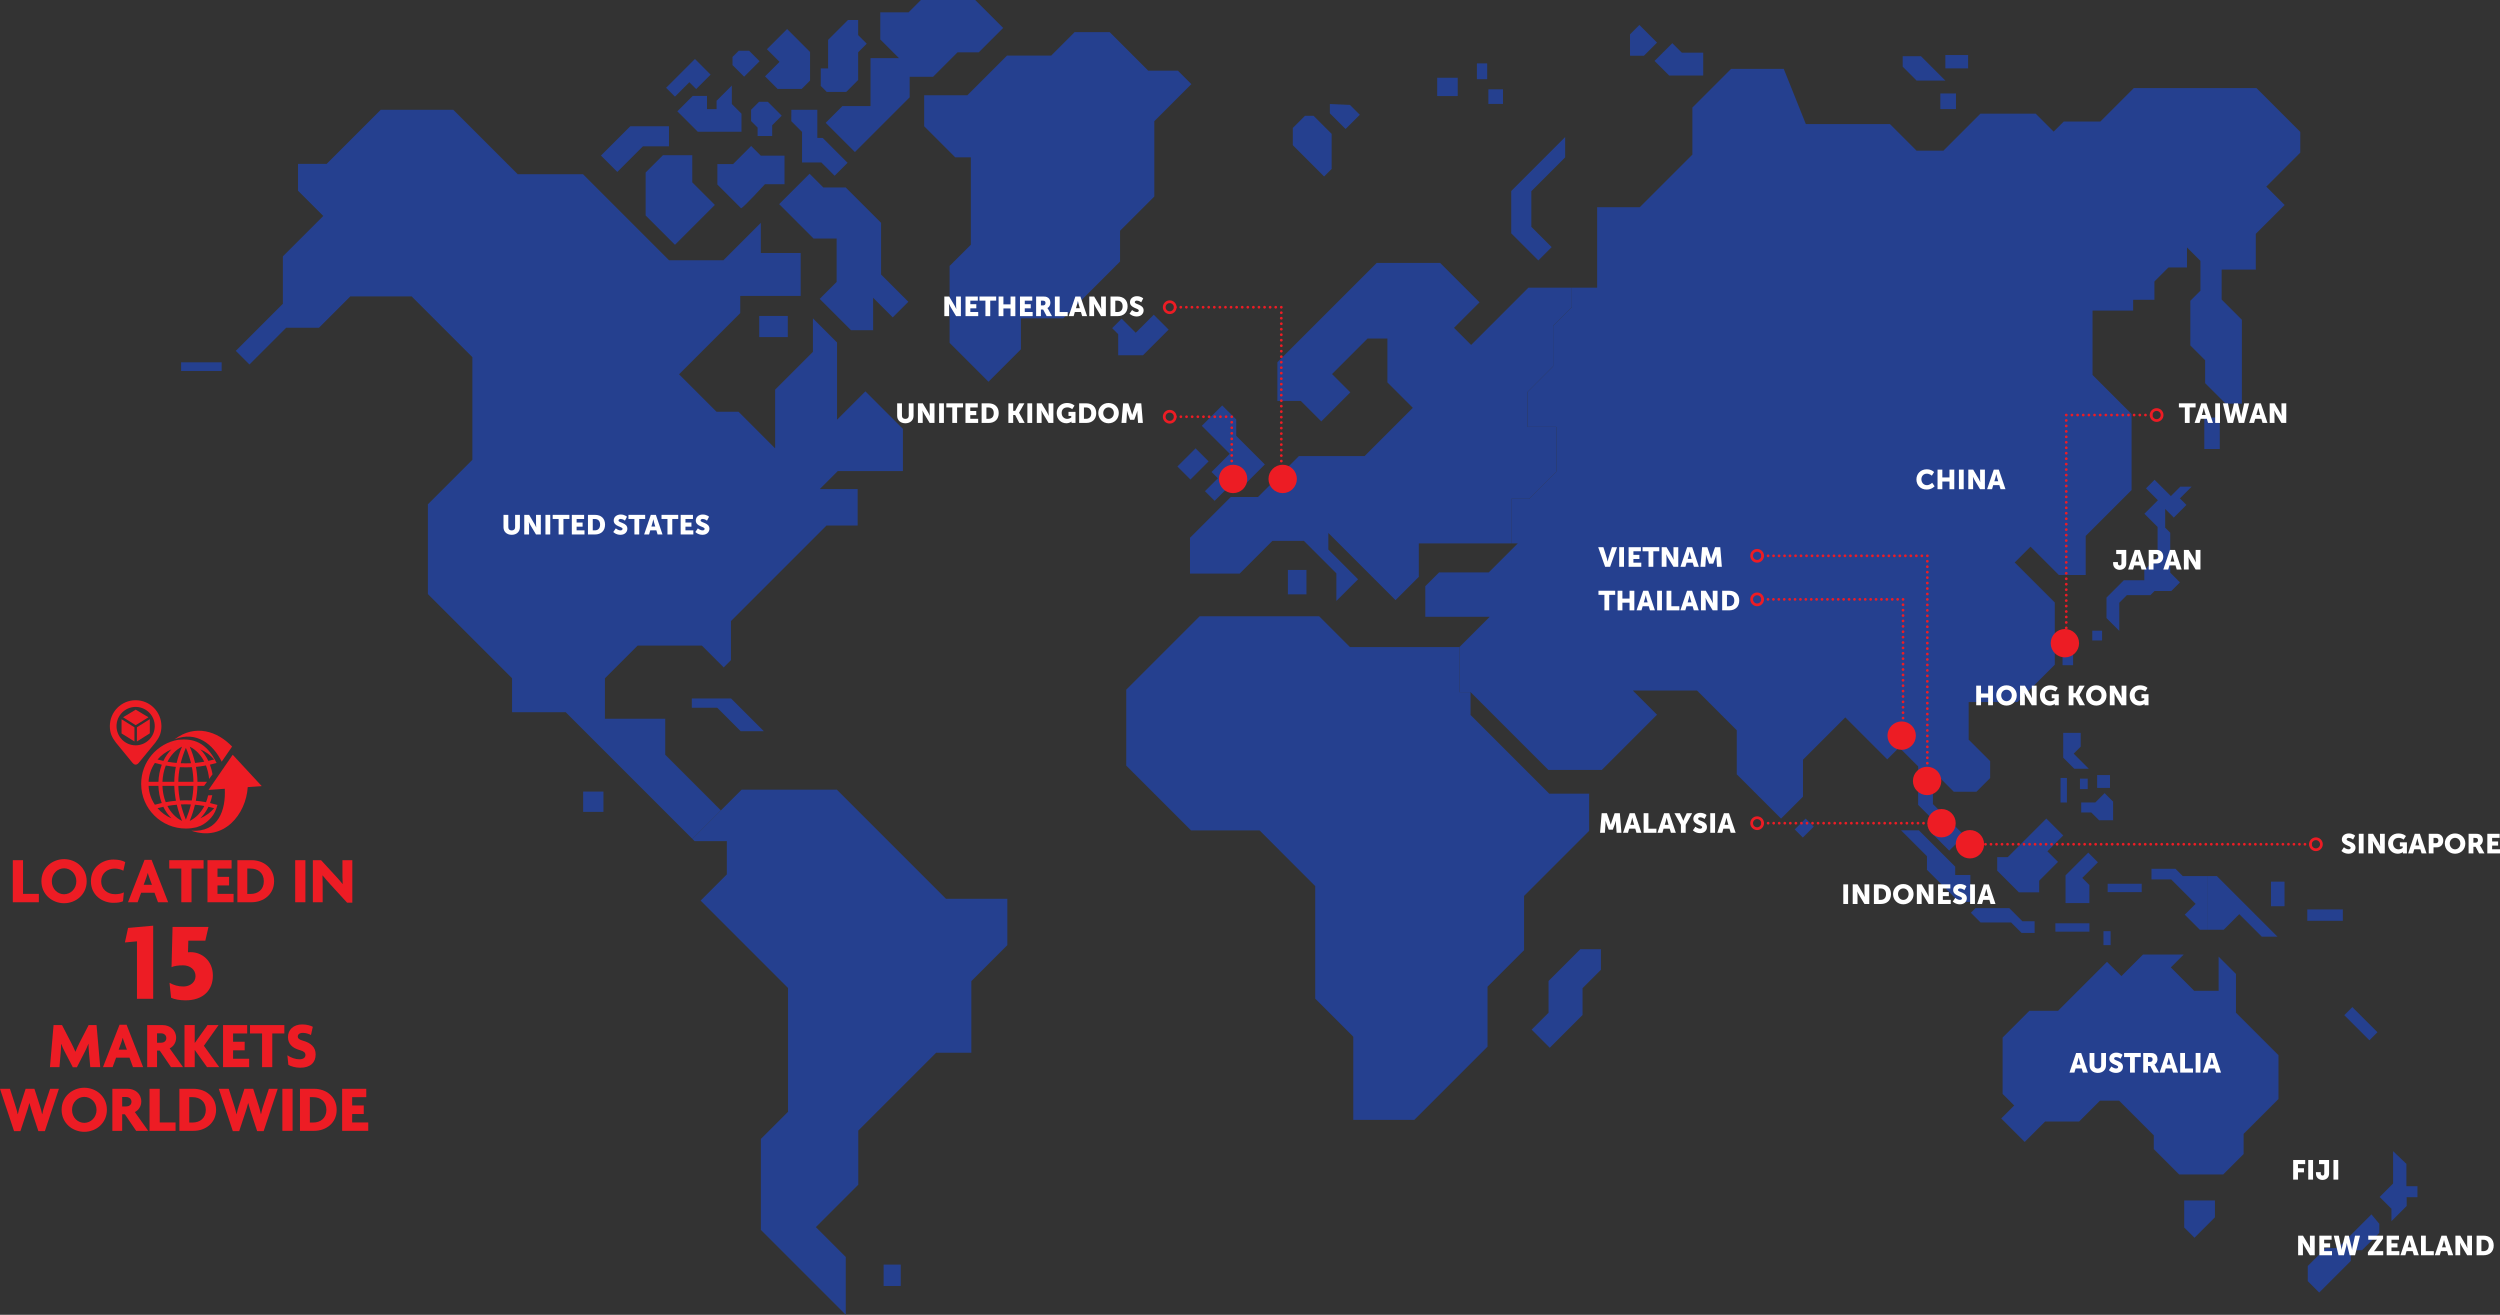 <?xml version="1.0" encoding="UTF-8"?>
<svg id="Layer_2" xmlns="http://www.w3.org/2000/svg" viewBox="0 0 910.485 478.837">
    <rect x="0" y="0" width="910.485" height="478.837" fill="#333333" stroke="none"/>
    <defs>
        <style>
            .cls-1,.cls-2,.cls-3,.cls-4,.cls-5,.cls-6,.cls-7,.cls-8,.cls-9,.cls-10,.cls-11,.cls-12{stroke-linecap:round;stroke-linejoin:round;}.cls-1,.cls-2,.cls-3,.cls-4,.cls-5,.cls-6,.cls-7,.cls-8,.cls-9,.cls-10,.cls-11,.cls-12,.cls-13{fill:none;stroke:#ed1c24;}.cls-2{stroke-dasharray:0
            0 0 1.967;}.cls-3{stroke-dasharray:0 0 0
            1.965;}.cls-14{fill:#fff;}.cls-15{fill:#ed1c24;}.cls-16{fill:#25408f;}.cls-4{stroke-dasharray:0 0 0
            2.014;}.cls-5{stroke-dasharray:0 0 0 1.988;}.cls-6{stroke-dasharray:0 0 0 2.034;}.cls-7{stroke-dasharray:0 0
            0 2.058;}.cls-8{stroke-dasharray:0 0 0 2.06;}.cls-9{stroke-dasharray:0 0 0 2.006;}.cls-10{stroke-dasharray:0
            0 0 2.001;}.cls-11{stroke-dasharray:0 0 0 2.021;}.cls-12{stroke-dasharray:0 0 0 2;}
        </style>
    </defs>
    <g id="Layer_1-2">
        <polygon class="cls-16"
                 points="262.544 295.151 242.278 274.885 242.278 261.767 229.689 261.767 220.313 261.767 220.313 247.033 232.23 235.116 255.614 235.116 263.566 243.068 266.21 240.424 266.21 226.183 287.771 204.622 300.986 191.407 312.352 191.407 312.352 178.106 298.561 178.106 305.112 171.556 328.835 171.556 328.835 156.198 315.168 142.53 304.841 152.857 304.841 124.721 296.056 115.936 296.056 128.149 282.296 141.909 282.296 163.285 268.974 149.963 260.961 149.963 247.309 136.311 269.596 114.024 269.596 107.774 291.606 107.774 291.606 92.136 277.088 92.136 277.088 81.154 263.455 94.786 243.666 94.786 227.739 78.859 212.323 63.443 188.534 63.443 165.075 39.984 138.661 39.984 118.955 59.69 108.535 59.69 108.535 69.453 117.732 78.649 103.022 93.358 103.022 110.631 85.874 127.779 90.843 132.75 104.228 119.363 116.173 119.363 127.588 107.948 149.914 107.948 172.034 130.068 172.034 167.463 155.834 183.662 155.834 216.363 179.125 239.654 186.483 247.012 186.483 259.38 206.022 259.38 252.169 305.527 264.66 293.035 262.544 295.151"/>
        <polygon class="cls-16"
                 points="344.512 327.326 327.586 310.401 304.775 287.589 270.107 287.589 264.66 293.036 252.169 305.528 252.987 306.347 264.711 306.347 264.711 318.452 255.162 328.001 286.998 359.836 286.998 404.902 277.104 414.796 277.104 447.92 308.022 478.837 308.022 457.796 297.13 446.905 312.583 431.452 312.583 411.739 340.922 383.401 353.759 383.401 353.759 357.312 366.868 344.203 366.868 327.326 344.512 327.326"/>
        <polygon class="cls-16"
                 points="531.509 235.658 531.507 235.66 514.174 235.66 491.647 235.66 480.425 224.437 461.461 224.437 436.908 224.437 410.174 251.171 410.174 278.839 433.759 302.424 458.712 302.424 478.995 322.708 478.995 363.709 492.854 377.568 492.854 392.442 492.854 407.838 515.102 407.838 541.754 381.185 541.754 359.351 555.055 346.05 555.055 326.294 578.756 302.593 578.756 289.047 564.226 289.047 556.686 281.507 535.561 260.382 535.561 252.06 531.509 252.06 531.509 235.658"/>
        <polygon class="cls-16"
                 points="550.379 181.661 556.865 181.661 566.822 171.705 566.822 155.464 556.29 155.464 556.29 142.758 565.648 133.4 565.648 118.642 572.443 111.847 572.443 104.767 556.638 104.767 535.773 125.63 529.543 119.401 538.843 110.102 524.49 95.75 501.397 95.75 465.216 131.931 465.216 146.024 473.751 146.024 481.201 153.474 491.782 142.895 485.118 136.23 498.064 123.284 505.281 123.284 505.281 139.269 514.54 148.53 496.981 166.089 473.067 166.089 458.154 181.002 448.248 181.002 433.39 195.861 433.39 208.906 451.474 208.906 463.4 196.979 474.86 196.979 486.699 208.818 486.699 218.866 494.6 210.966 483.776 200.142 483.776 194.112 508.234 218.569 516.726 210.077 516.726 197.895 528.562 197.895 550.379 197.895 550.379 187.088 550.379 181.661"/>
        <polygon class="cls-16"
                 points="837.75 48.042 821.778 32.07 777.121 32.07 764.942 44.25 751.615 44.25 747.925 47.939 741.395 41.408 721.244 41.408 707.788 54.864 697.986 54.864 688.309 45.186 657.677 45.186 649.637 25.09 630.447 25.09 616.357 39.18 616.357 56.3 597.203 75.453 581.669 75.453 581.669 104.767 572.444 104.767 572.444 111.847 565.648 118.642 565.648 133.4 556.291 142.758 556.291 155.464 566.822 155.464 566.822 171.705 556.866 181.661 550.379 181.661 550.379 187.088 550.379 197.896 552.779 197.896 542.218 208.457 531.509 208.457 524.122 208.457 519.089 213.49 519.089 224.637 531.509 224.637 542.531 224.637 531.509 235.658 531.509 252.06 535.561 252.06 535.561 252.056 563.91 280.403 583.363 280.403 603.474 260.293 594.663 251.483 618.035 251.483 632.515 265.962 632.515 282 640.279 289.764 648.646 298.131 656.631 290.146 656.631 276.675 672.036 261.269 687.312 276.546 691.656 272.201 698.57 279.115 698.57 293.113 704.044 298.586 704.044 303.957 709.895 309.807 715.412 304.291 703.963 292.842 703.963 290.165 703.963 280.746 711.557 288.34 717.236 288.34 719.809 288.34 724.802 283.348 724.802 277.192 716.977 269.367 716.977 265.063 716.977 255.694 734.729 255.694 748.346 242.078 748.346 219.437 733.75 204.842 739.504 199.09 749.823 209.409 759.598 209.409 759.598 195.187 776.311 178.475 776.311 150.795 762.087 136.571 762.087 113.126 776.88 113.126 776.88 109.182 784.448 109.182 784.635 109.18 784.635 102.499 789.737 97.397 796.485 97.397 796.485 90.106 801.387 95.007 801.387 105.867 797.706 109.548 797.706 125.801 803.093 131.188 803.093 139.54 810.57 147.016 816.484 147.016 816.484 128.625 816.484 116.468 809.116 109.099 809.116 98.185 821.547 98.185 821.547 85.159 832.05 74.656 825.364 67.969 837.75 55.584 837.75 48.042"/>
        <polygon class="cls-16"
                 points="266.257 254.376 251.956 254.376 251.956 257.745 261.197 257.745 269.753 266.3 278.182 266.3 266.257 254.376"/>
        <polygon class="cls-16"
                 points="428.999 25.748 418.182 25.748 404.126 11.692 391.384 11.692 382.837 20.239 366.755 20.239 352.29 34.704 336.574 34.704 336.574 45.989 340.908 50.324 347.895 57.311 353.571 57.311 353.571 89.123 345.842 96.852 345.842 124.879 359.997 139.034 371.808 127.222 371.808 115.925 387.227 115.925 407.917 95.236 407.917 84.041 420.393 71.565 420.393 44.129 433.887 30.636 428.999 25.748"/>
        <path class="cls-16"
              d="M277.088,56.692l-3.521-3.521-1.133,1.134-5.447,5.447h-5.72v7.466l8.592,8.592c.401,.401,8.726-8.725,8.726-8.725h7.133v-10.393h-8.63Z"/>
        <polygon class="cls-16"
                 points="253.091 21.479 242.589 31.981 245.802 35.194 251.051 29.946 253.546 32.44 258.799 27.187 253.091 21.479"/>
        <polygon class="cls-16"
                 points="272.811 18.478 269.042 18.478 266.78 20.74 266.78 23.712 271.002 27.934 276.634 22.302 272.811 18.478"/>
        <rect class="cls-16" x="65.958" y="131.953" width="14.764" height="3.153"/>
        <rect class="cls-16" x="212.382" y="288.29" width="7.387" height="7.388"/>
        <polygon class="cls-16"
                 points="229.535 45.989 225.031 50.493 218.864 56.66 224.824 62.62 230.145 57.298 234.143 53.3 243.639 53.3 243.639 45.989 229.535 45.989"/>
        <rect class="cls-16" x="276.505" y="115.076" width="10.402" height="7.688"/>
        <polygon class="cls-16"
                 points="252.121 66.409 252.121 56.524 241.443 56.524 235.14 62.827 235.14 72.025 235.14 78.475 245.817 89.152 260.34 74.629 252.121 66.409"/>
        <polygon class="cls-16"
                 points="266.528 37.884 266.528 31.151 260.972 36.707 260.972 39.743 257.479 39.743 257.479 34.938 252.283 34.938 246.682 40.539 254.124 47.981 270.046 47.981 270.046 41.402 266.528 37.884"/>
        <polygon class="cls-16"
                 points="279.638 37.071 276.437 37.071 273.538 39.969 273.538 44.09 275.917 46.469 275.917 49.535 281.227 49.535 281.227 45.61 284.702 42.135 279.638 37.071"/>
        <path class="cls-16"
              d="M302.97,53.577l-3.339-3.339h-1.969v-10.253h-9.456c.005,1.697-.021,4.145-.021,4.145l3.909,3.908v11.14h7.04l4.827,4.828,4.719-4.719-5.71-5.71Z"/>
        <polygon class="cls-16"
                 points="320.888 99.977 320.888 81.154 307.996 68.263 299.836 68.263 294.842 63.269 294.371 63.74 283.762 74.349 290.722 81.309 296.295 86.883 304.699 86.883 304.699 102.68 298.526 108.852 309.92 120.246 317.984 120.246 317.984 108.445 325.126 115.587 330.812 109.901 320.888 99.977"/>
        <polygon class="cls-16"
                 points="286.661 10.576 279.306 17.931 283.897 22.522 278.617 27.803 283.195 32.382 291.975 32.382 295.018 29.339 295.018 18.933 286.661 10.576"/>
        <polygon class="cls-16"
                 points="312.54 12.79 312.54 7.279 308.833 7.279 301.594 14.518 301.594 20.675 301.594 24.907 298.914 24.907 298.914 31.298 301.101 33.485 308.181 33.485 312.532 29.135 312.532 19.036 315.659 15.909 312.54 12.79"/>
        <polygon class="cls-16"
                 points="355.176 0 335.386 0 330.89 4.496 320.594 4.496 320.594 14.375 327.381 21.162 317.04 21.162 317.04 38.617 306.819 38.617 300.708 44.729 311.355 55.376 322.326 44.406 331.295 35.436 331.295 27.976 339.811 27.976 348.738 19.048 356.473 19.048 365.349 10.173 355.176 0"/>
        <polygon class="cls-16"
                 points="767.354 350.302 756.727 360.929 749.527 368.129 739.084 368.129 729.339 377.874 729.339 398.387 733.563 402.611 728.839 407.337 737.391 415.891 744.817 408.465 757.191 408.465 764.801 400.854 771.769 400.854 784.391 413.476 784.391 418.492 793.636 427.738 800.959 427.738 809.667 427.738 817.111 420.295 817.111 412.944 829.811 400.245 829.811 384.302 814.324 368.816 814.324 354.716 808.01 348.402 808.01 360.85 799.12 360.85 790.596 352.325 795.287 347.634 780.467 347.634 772.609 355.491 767.354 350.302"/>
        <polygon class="cls-16"
                 points="798.321 437.196 806.672 437.196 806.672 443.319 799.209 450.78 795.472 447.042 795.472 437.196 798.321 437.196"/>
        <polygon class="cls-16"
                 points="863.662 442.27 854.442 451.49 851.365 454.566 846.98 454.566 840.476 461.07 840.476 466.579 844.636 470.739 856.178 459.197 856.178 455.308 860.246 455.308 866.528 449.026 866.528 445.714 863.662 442.27"/>
        <polygon class="cls-16"
                 points="871.547 419.239 871.547 431.041 866.659 435.93 870.944 440.216 870.944 444.76 876.496 439.208 876.496 436.017 880.42 436.017 880.42 431.999 876.399 431.999 876.399 423.88 871.547 419.239"/>
        <rect class="cls-16" x="827.083" y="321.096" width="4.924" height="8.946"/>
        <rect class="cls-16" x="840.302" y="331.204" width="12.939" height="4.15"/>
        <rect class="cls-16" x="857.743" y="366.352" width="4.149" height="12.939"
              transform="translate(-11.788 717.183) rotate(-45)"/>
        <polygon class="cls-16"
                 points="822.141 333.834 807.375 319.067 804.101 319.067 804.101 338.607 809.851 338.607 815.527 332.933 823.718 341.124 829.432 341.124 822.141 333.834"/>
        <polygon class="cls-16"
                 points="575.536 345.703 563.977 357.262 563.977 368.822 557.811 374.988 564.411 381.588 571.447 374.553 576.357 369.643 576.357 359.88 583.048 353.189 583.048 345.703 575.536 345.703"/>
        <rect class="cls-16" x="429.807" y="165.609" width="9.352" height="6.714"
              transform="translate(7.793 356.745) rotate(-45.004)"/>
        <polygon class="cls-16"
                 points="478.4 42.175 475.267 42.175 470.837 46.604 470.837 52.878 482.226 64.268 484.982 61.512 484.982 48.757 478.4 42.175"/>
        <polygon class="cls-16"
                 points="420.189 114.621 413.628 121.183 408.502 116.057 405.048 119.511 407.236 121.699 407.236 129.375 413.056 129.375 414.993 129.375 416.281 129.375 425.612 120.044 420.189 114.621"/>
        <polygon class="cls-16"
                 points="484.328 37.882 484.328 41.265 490.041 46.977 495.231 41.787 491.645 38.2 484.328 37.882"/>
        <rect class="cls-16" x="523.408" y="28.316" width="7.486" height="6.664"/>
        <rect class="cls-16" x="537.883" y="23.083" width="3.741" height="5.763"/>
        <rect class="cls-16" x="542.053" y="32.524" width="5.323" height="5.323"/>
        <rect class="cls-16" x="469.041" y="207.569" width="6.759" height="8.895"/>
        <polygon class="cls-16"
                 points="450.234 158.749 450.234 152.781 445.117 147.664 443.937 148.844 437.692 155.089 447.868 165.264 441.242 171.89 443.535 174.183 438.836 178.882 442.363 182.408 448.612 176.159 453.642 176.159 460.643 169.158 450.234 158.749"/>
        <polygon class="cls-16"
                 points="550.379 69.564 550.379 84.978 560.254 94.853 565.101 90.006 557.703 82.609 557.703 69.626 570.016 57.312 570.016 49.927 569.997 49.946 550.379 69.564"/>
        <polygon class="cls-16"
                 points="791.678 188.496 796.285 183.889 793.91 181.514 798.178 177.246 794.037 177.246 790.607 180.676 784.674 174.742 781.562 177.853 785.898 182.188 780.98 187.105 785.786 191.911 785.786 202.795 780.94 207.642 780.94 211.331 773.481 211.331 767.176 217.635 767.176 225.106 771.829 229.758 771.829 222.041 771.829 219.521 774.597 216.752 783.153 216.752 784.676 215.228 790.16 215.228 790.792 215.228 793.918 212.101 790.394 208.576 790.394 201.818 790.394 194.021 788.54 192.167 788.54 185.357 791.678 188.496"/>
        <polygon class="cls-16"
                 points="751.41 304.268 745.257 298.115 731.199 312.174 727.371 312.174 727.371 317.099 735.246 324.973 742.661 324.973 742.661 320.744 749.509 313.896 745.645 310.032 751.41 304.268"/>
        <polygon class="cls-16"
                 points="712.066 318.659 712.066 315.634 698.832 302.398 692.346 302.398 696.814 306.866 701.784 311.836 701.784 316.775 707.517 322.508 713.486 328.477 717.596 328.477 717.596 324.159 717.596 318.659 712.066 318.659"/>
        <polygon class="cls-16"
                 points="736.571 335.523 731.787 330.739 719.461 330.739 717.775 332.425 721.303 335.955 728.475 335.955 732.435 335.955 736.238 339.759 740.994 339.759 740.994 335.523 736.571 335.523"/>
        <polygon class="cls-16"
                 points="764.043 314.038 760.529 310.524 752.256 318.796 752.256 328.88 760.936 328.88 760.936 322.325 758.346 319.736 764.043 314.038"/>
        <rect class="cls-16" x="748.559" y="336.258" width="12.392" height="3.048"/>
        <rect class="cls-16" x="767.604" y="321.862" width="12.392" height="3.046"/>
        <rect class="cls-16" x="766.066" y="339.136" width="2.61" height="5.065"/>
        <polygon class="cls-16"
                 points="755.228 274.476 757.781 271.923 757.781 266.91 751.41 266.91 751.41 275.947 755.443 279.98 760.732 279.98 755.228 274.476"/>
        <rect class="cls-16" x="750.448" y="283.329" width="2.31" height="8.938"/>
        <polygon class="cls-16"
                 points="708.481 29.346 699.594 20.46 692.953 20.46 692.953 24.293 698.006 29.346 708.481 29.346"/>
        <rect class="cls-16" x="708.482" y="20.04" width="8.291" height="4.863"/>
        <rect class="cls-16" x="706.663" y="34.037" width="5.691" height="5.691"/>
        <polygon class="cls-16"
                 points="597.051 9.091 593.647 12.496 593.647 20.29 598.716 20.29 603.482 15.523 597.051 9.091"/>
        <polygon class="cls-16"
                 points="612.506 19.18 609.046 15.721 602.579 22.187 607.907 27.513 620.3 27.513 620.3 19.18 612.506 19.18"/>
        <rect class="cls-16" x="802.798" y="152.069" width="5.628" height="11.457"/>
        <rect class="cls-16" x="761.999" y="229.699" width="3.561" height="3.561"/>
        <rect class="cls-16" x="751.165" y="233.967" width="3.839" height="8.298"/>
        <rect class="cls-16" x="757.513" y="283.583" width="2.819" height="3.801"/>
        <rect class="cls-16" x="763.768" y="282.272" width="4.676" height="4.676"/>
        <polygon class="cls-16"
                 points="766.493 288.858 763.11 292.242 757.962 292.242 757.962 295.893 761.626 295.893 764.461 298.726 769.577 298.726 769.577 291.941 766.493 288.858"/>
        <polygon class="cls-16"
                 points="794.957 319.067 792.3 316.41 783.557 316.41 783.557 320.267 790.723 320.267 799.627 329.171 795.677 333.121 801.163 338.608 804.101 338.608 804.101 319.067 794.957 319.067"/>
        <rect class="cls-16" x="654.289" y="299.484" width="5.6" height="4.178"
              transform="translate(-20.827 552.853) rotate(-44.991)"/>
        <rect class="cls-16" x="321.816" y="460.562" width="6.231" height="7.788"/>
        <g>
            <path class="cls-15" d="M49.882,363.748v-20.918l-4.389,.41,1.148-5.291,9.146-.82v26.619h-5.906Z"/>
            <path class="cls-15"
                  d="M67.52,364.322c-1.887,0-4.061-.369-5.209-.943l-.574-5.455c1.436,.82,3.117,1.354,5.045,1.354,2.461,0,4.43-1.559,4.43-3.773,0-2.379-1.969-3.938-4.553-3.938-1.846,0-3.076,.205-4.184,.656l.369-14.643h13.084l-1.148,5.004h-6.193l-.123,4.225c.246-.041,.738-.041,.984-.041,4.02,0,8.08,3.076,8.08,8.531,0,5.373-3.568,9.023-10.008,9.023Z"/>
        </g>
        <g>
            <path class="cls-15" d="M4.665,328.59v-15.313h3.72v12.266h5.761v3.048H4.665Z"/>
            <path class="cls-15"
                  d="M23.338,328.95c-4.225,0-8.257-3.097-8.257-8.041,0-4.896,4.008-8.017,8.257-8.017,4.224,0,8.232,3.096,8.232,8.017s-3.984,8.041-8.232,8.041Zm0-12.722c-2.304,0-4.464,1.872-4.464,4.729s2.16,4.729,4.464,4.729c2.28,0,4.464-1.872,4.464-4.729s-2.184-4.729-4.464-4.729Z"/>
            <path class="cls-15"
                  d="M44.914,317.117c-.72-.433-1.896-.792-3.168-.792-2.712,0-4.896,1.824-4.896,4.656,0,2.808,2.16,4.68,5.064,4.68,1.272,0,2.4-.239,3.192-.672l-.312,3.24c-.816,.385-1.92,.576-3.48,.576-3.96,0-8.208-2.688-8.208-7.872s4.272-7.897,8.208-7.897c1.896,0,3.384,.408,4.296,.937l-.696,3.145Z"/>
            <path class="cls-15"
                  d="M57.538,328.59l-1.272-3.456h-4.872l-1.272,3.456h-3.504l6.024-15.434h2.568l6.024,15.434h-3.696Zm-3.24-9.192c-.144-.408-.336-.912-.456-1.417h-.048c-.12,.505-.288,1.032-.432,1.417l-1.032,2.832h3l-1.032-2.832Z"/>
            <path class="cls-15" d="M69.753,316.325v12.265h-3.72v-12.265h-4.393v-3.049h12.505v3.049h-4.392Z"/>
            <path class="cls-15"
                  d="M75.56,328.59v-15.313h8.785v3.049h-5.136v3.023h4.224v3.121h-4.224v3.072h5.856v3.048h-9.505Z"/>
            <path class="cls-15"
                  d="M91.617,328.59h-5.161v-15.313h5.161c4.392,0,8.208,2.881,8.208,7.657,0,4.752-3.792,7.656-8.208,7.656Zm-.36-12.265h-1.2v9.24h1.2c2.641,0,4.825-1.536,4.825-4.608s-2.16-4.632-4.825-4.632Z"/>
            <path class="cls-15" d="M107.504,328.59v-15.313h3.72v15.313h-3.72Z"/>
            <path class="cls-15"
                  d="M126.417,328.758l-6.024-6.576c-.984-1.08-2.064-2.328-2.904-3.36l-.048,.023c.048,1.08,.072,2.232,.072,3.217v6.528h-3.576v-15.313h3l5.28,5.736c.744,.816,1.848,2.017,2.544,2.929l.048-.024c-.048-.936-.096-1.896-.096-2.856v-5.784h3.601v15.481h-1.896Z"/>
        </g>
        <g>
            <path class="cls-15"
                  d="M32.878,388.644l-.504-5.641c-.072-.84-.144-1.848-.144-2.832h-.048c-.36,.96-.864,2.016-1.296,2.88l-2.88,5.641h-1.488l-2.928-5.641c-.456-.864-.912-1.872-1.296-2.856h-.048c0,.984-.048,1.992-.12,2.809l-.48,5.641h-3.457l1.32-15.313h3.072l3.336,6.433c.48,.937,1.128,2.256,1.536,3.265h.024c.384-1.009,.984-2.257,1.488-3.265l3.312-6.433h2.88l1.344,15.313h-3.624Z"/>
            <path class="cls-15"
                  d="M48.429,388.644l-1.272-3.456h-4.872l-1.272,3.456h-3.504l6.024-15.434h2.568l6.024,15.434h-3.696Zm-3.24-9.192c-.144-.408-.336-.912-.456-1.417h-.048c-.12,.505-.288,1.032-.432,1.417l-1.032,2.832h3l-1.032-2.832Z"/>
            <path class="cls-15"
                  d="M62.277,388.644l-4.104-6.024h-.984v6.024h-3.576v-15.313h5.593c2.616,0,4.944,1.752,4.944,4.633,0,1.776-1.056,3.24-2.353,3.84l4.873,6.841h-4.392Zm-3.625-12.313h-1.464v3.433h1.464c.96,0,1.92-.528,1.92-1.704,0-1.152-.96-1.729-1.92-1.729Z"/>
            <path class="cls-15"
                  d="M75.405,388.644l-4.464-6.24h-.024v6.24h-3.72v-15.313h3.72v6.505h.024l4.632-6.505h4.032l-5.353,7.537,5.592,7.776h-4.44Z"/>
            <path class="cls-15"
                  d="M81.236,388.644v-15.313h8.785v3.049h-5.136v3.023h4.224v3.121h-4.224v3.072h5.856v3.048h-9.505Z"/>
            <path class="cls-15" d="M99.165,376.38v12.265h-3.72v-12.265h-4.393v-3.049h12.505v3.049h-4.393Z"/>
            <path class="cls-15"
                  d="M109.316,388.86c-1.728,0-3.384-.504-4.296-1.056l-.36-3.48c1.248,.864,2.88,1.464,4.417,1.464,1.32,0,2.16-.6,2.16-1.536,0-.888-.552-1.392-1.968-1.776-3-.815-4.393-2.472-4.393-4.8,0-2.544,1.896-4.585,5.208-4.585,1.752,0,3.216,.505,3.84,.864l-.672,3c-.624-.359-1.848-.792-2.904-.792-1.296,0-1.896,.576-1.896,1.32,0,.769,.648,1.177,1.824,1.513,2.928,.815,4.68,2.328,4.68,5.04,0,2.952-1.92,4.824-5.641,4.824Z"/>
        </g>
        <g>
            <path class="cls-15"
                  d="M16.345,411.94h-2.376l-2.232-6.769c-.336-1.008-.648-2.063-1.008-3.408h-.048c-.336,1.32-.672,2.425-1.008,3.408l-2.232,6.769h-2.328l-5.112-15.409H3.624l1.992,6.192c.288,.937,.6,1.921,.84,3.072h.048c.216-1.151,.504-2.112,.816-3.072l2.016-6.192h3.192l1.992,6.169c.288,.864,.576,1.968,.816,3.096h.048c.192-1.104,.528-2.208,.816-3.072l2.04-6.192h3.216l-5.112,15.409Z"/>
            <path class="cls-15"
                  d="M30.696,412.205c-4.225,0-8.257-3.097-8.257-8.041,0-4.896,4.008-8.017,8.257-8.017,4.224,0,8.232,3.096,8.232,8.017s-3.984,8.041-8.232,8.041Zm0-12.722c-2.304,0-4.464,1.872-4.464,4.729s2.16,4.729,4.464,4.729c2.28,0,4.464-1.872,4.464-4.729s-2.184-4.729-4.464-4.729Z"/>
            <path class="cls-15"
                  d="M49.584,411.844l-4.104-6.024h-.984v6.024h-3.576v-15.313h5.593c2.616,0,4.944,1.752,4.944,4.633,0,1.776-1.056,3.24-2.353,3.84l4.873,6.841h-4.392Zm-3.625-12.313h-1.464v3.433h1.464c.96,0,1.92-.528,1.92-1.704,0-1.152-.96-1.729-1.92-1.729Z"/>
            <path class="cls-15" d="M54.455,411.844v-15.313h3.72v12.266h5.761v3.048h-9.481Z"/>
            <path class="cls-15"
                  d="M70.488,411.844h-5.161v-15.313h5.161c4.392,0,8.208,2.881,8.208,7.657,0,4.752-3.792,7.656-8.208,7.656Zm-.36-12.265h-1.2v9.24h1.2c2.641,0,4.825-1.536,4.825-4.608s-2.16-4.632-4.825-4.632Z"/>
            <path class="cls-15"
                  d="M96.024,411.94h-2.376l-2.232-6.769c-.336-1.008-.648-2.063-1.008-3.408h-.048c-.336,1.32-.672,2.425-1.008,3.408l-2.232,6.769h-2.328l-5.112-15.409h3.624l1.992,6.192c.288,.937,.6,1.921,.84,3.072h.048c.216-1.151,.504-2.112,.816-3.072l2.016-6.192h3.192l1.992,6.169c.288,.864,.576,1.968,.816,3.096h.048c.192-1.104,.528-2.208,.816-3.072l2.04-6.192h3.216l-5.112,15.409Z"/>
            <path class="cls-15" d="M102.839,411.844v-15.313h3.72v15.313h-3.72Z"/>
            <path class="cls-15"
                  d="M114.407,411.844h-5.161v-15.313h5.161c4.392,0,8.208,2.881,8.208,7.657,0,4.752-3.792,7.656-8.208,7.656Zm-.36-12.265h-1.2v9.24h1.2c2.641,0,4.825-1.536,4.825-4.608s-2.16-4.632-4.825-4.632Z"/>
            <path class="cls-15"
                  d="M124.606,411.844v-15.313h8.785v3.049h-5.136v3.023h4.224v3.121h-4.224v3.072h5.856v3.048h-9.505Z"/>
        </g>
        <g>
            <path class="cls-14"
                  d="M183.372,187.507h1.749v4.518c0,.75,.49,1.149,1.239,1.149s1.239-.4,1.239-1.149v-4.518h1.749v4.518c0,1.609-1.179,2.749-2.979,2.749-1.819,0-2.998-1.14-2.998-2.749v-4.518Z"/>
            <path class="cls-14"
                  d="M190.932,187.507h1.769l1.979,3.338c.28,.47,.6,1.22,.6,1.22h.02s-.08-.77-.08-1.22v-3.338h1.749v7.146h-1.759l-1.989-3.328c-.28-.47-.6-1.219-.6-1.219h-.02s.08,.77,.08,1.219v3.328h-1.749v-7.146Z"/>
            <path class="cls-14" d="M198.651,187.507h1.749v7.146h-1.749v-7.146Z"/>
            <path class="cls-14" d="M203.451,189.006h-2.169v-1.499h6.086v1.499h-2.168v5.647h-1.749v-5.647Z"/>
            <path class="cls-14"
                  d="M208.251,187.507h4.478v1.499h-2.729v1.299h2.179v1.499h-2.179v1.35h2.869v1.499h-4.618v-7.146Z"/>
            <path class="cls-14"
                  d="M214.131,187.507h2.539c2.249,0,3.688,1.309,3.688,3.558s-1.439,3.588-3.688,3.588h-2.539v-7.146Zm2.469,5.647c1.209,0,1.949-.72,1.949-2.089,0-1.359-.77-2.059-1.949-2.059h-.72v4.148h.72Z"/>
            <path class="cls-14"
                  d="M224.271,192.424s.81,.74,1.709,.74c.36,0,.75-.14,.75-.57,0-.849-3.218-.819-3.218-3.018,0-1.319,1.109-2.189,2.529-2.189,1.539,0,2.298,.81,2.298,.81l-.739,1.429s-.72-.629-1.579-.629c-.36,0-.76,.16-.76,.56,0,.899,3.218,.74,3.218,2.999,0,1.189-.91,2.219-2.519,2.219-1.679,0-2.608-1.02-2.608-1.02l.919-1.33Z"/>
            <path class="cls-14" d="M231.05,189.006h-2.169v-1.499h6.086v1.499h-2.168v5.647h-1.749v-5.647Z"/>
            <path class="cls-14"
                  d="M239.049,193.154h-2.229l-.43,1.499h-1.799l2.429-7.146h1.839l2.429,7.146h-1.799l-.44-1.499Zm-1.119-4.018s-.16,.78-.29,1.229l-.41,1.389h1.409l-.4-1.389c-.13-.45-.29-1.229-.29-1.229h-.02Z"/>
            <path class="cls-14" d="M243.09,189.006h-2.169v-1.499h6.086v1.499h-2.168v5.647h-1.749v-5.647Z"/>
            <path class="cls-14"
                  d="M247.891,187.507h4.478v1.499h-2.729v1.299h2.179v1.499h-2.179v1.35h2.869v1.499h-4.618v-7.146Z"/>
            <path class="cls-14"
                  d="M254.161,192.424s.81,.74,1.709,.74c.36,0,.75-.14,.75-.57,0-.849-3.218-.819-3.218-3.018,0-1.319,1.109-2.189,2.529-2.189,1.539,0,2.298,.81,2.298,.81l-.739,1.429s-.72-.629-1.579-.629c-.36,0-.76,.16-.76,.56,0,.899,3.218,.74,3.218,2.999,0,1.189-.91,2.219-2.519,2.219-1.679,0-2.608-1.02-2.608-1.02l.919-1.33Z"/>
        </g>
        <g>
            <path class="cls-14"
                  d="M343.918,107.992h1.769l1.979,3.338c.28,.47,.6,1.22,.6,1.22h.02s-.08-.77-.08-1.22v-3.338h1.749v7.146h-1.759l-1.989-3.328c-.28-.47-.6-1.219-.6-1.219h-.02s.08,.77,.08,1.219v3.328h-1.749v-7.146Z"/>
            <path class="cls-14"
                  d="M351.638,107.992h4.478v1.499h-2.729v1.299h2.179v1.499h-2.179v1.35h2.869v1.499h-4.618v-7.146Z"/>
            <path class="cls-14" d="M358.887,109.491h-2.169v-1.499h6.086v1.499h-2.168v5.647h-1.749v-5.647Z"/>
            <path class="cls-14"
                  d="M363.688,107.992h1.749v2.858h2.599v-2.858h1.749v7.146h-1.749v-2.798h-2.599v2.798h-1.749v-7.146Z"/>
            <path class="cls-14"
                  d="M371.468,107.992h4.478v1.499h-2.729v1.299h2.179v1.499h-2.179v1.35h2.869v1.499h-4.618v-7.146Z"/>
            <path class="cls-14"
                  d="M377.348,107.992h2.489c.729,0,1.08,.05,1.389,.17,.81,.31,1.319,1.04,1.319,2.079,0,.76-.36,1.589-1.069,1.949v.02s.1,.13,.27,.43l1.389,2.499h-1.949l-1.269-2.409h-.82v2.409h-1.749v-7.146Zm2.509,3.238c.56,0,.91-.31,.91-.88,0-.54-.2-.859-1.08-.859h-.59v1.739h.76Z"/>
            <path class="cls-14" d="M384.178,107.992h1.749v5.647h2.918v1.499h-4.667v-7.146Z"/>
            <path class="cls-14"
                  d="M393.676,113.639h-2.229l-.43,1.499h-1.799l2.429-7.146h1.839l2.429,7.146h-1.799l-.44-1.499Zm-1.119-4.018s-.16,.78-.29,1.229l-.41,1.389h1.409l-.4-1.389c-.13-.45-.29-1.229-.29-1.229h-.02Z"/>
            <path class="cls-14"
                  d="M396.717,107.992h1.769l1.979,3.338c.28,.47,.6,1.22,.6,1.22h.02s-.08-.77-.08-1.22v-3.338h1.75v7.146h-1.759l-1.989-3.328c-.28-.47-.6-1.219-.6-1.219h-.02s.08,.77,.08,1.219v3.328h-1.749v-7.146Z"/>
            <path class="cls-14"
                  d="M404.438,107.992h2.539c2.249,0,3.688,1.309,3.688,3.558s-1.439,3.588-3.688,3.588h-2.539v-7.146Zm2.469,5.647c1.209,0,1.949-.72,1.949-2.089,0-1.359-.77-2.059-1.949-2.059h-.72v4.148h.72Z"/>
            <path class="cls-14"
                  d="M412.287,112.909s.81,.74,1.709,.74c.36,0,.75-.14,.75-.57,0-.849-3.218-.819-3.218-3.018,0-1.319,1.109-2.189,2.529-2.189,1.539,0,2.298,.81,2.298,.81l-.739,1.429s-.72-.629-1.579-.629c-.36,0-.76,.16-.76,.56,0,.899,3.218,.74,3.218,2.999,0,1.189-.91,2.219-2.519,2.219-1.679,0-2.608-1.02-2.608-1.02l.919-1.33Z"/>
        </g>
        <g>
            <path class="cls-14"
                  d="M326.739,146.888h1.749v4.518c0,.75,.49,1.149,1.239,1.149s1.239-.4,1.239-1.149v-4.518h1.749v4.518c0,1.609-1.179,2.749-2.979,2.749-1.819,0-2.998-1.14-2.998-2.749v-4.518Z"/>
            <path class="cls-14"
                  d="M334.298,146.888h1.769l1.979,3.338c.28,.47,.6,1.22,.6,1.22h.02s-.08-.77-.08-1.22v-3.338h1.75v7.146h-1.759l-1.989-3.328c-.28-.47-.6-1.219-.6-1.219h-.02s.08,.77,.08,1.219v3.328h-1.749v-7.146Z"/>
            <path class="cls-14" d="M342.018,146.888h1.749v7.146h-1.749v-7.146Z"/>
            <path class="cls-14" d="M346.818,148.387h-2.169v-1.499h6.086v1.499h-2.168v5.647h-1.749v-5.647Z"/>
            <path class="cls-14"
                  d="M351.618,146.888h4.478v1.499h-2.729v1.299h2.179v1.499h-2.179v1.35h2.869v1.499h-4.618v-7.146Z"/>
            <path class="cls-14"
                  d="M357.498,146.888h2.539c2.249,0,3.688,1.309,3.688,3.558s-1.439,3.588-3.688,3.588h-2.539v-7.146Zm2.469,5.647c1.209,0,1.949-.72,1.949-2.089,0-1.359-.77-2.059-1.949-2.059h-.72v4.148h.72Z"/>
            <path class="cls-14"
                  d="M367.248,146.888h1.749v2.758h.72l1.479-2.758h1.879l-1.929,3.418v.02l2.039,3.708h-1.959l-1.509-2.898h-.72v2.898h-1.749v-7.146Z"/>
            <path class="cls-14" d="M374.167,146.888h1.749v7.146h-1.749v-7.146Z"/>
            <path class="cls-14"
                  d="M377.597,146.888h1.769l1.979,3.338c.28,.47,.6,1.22,.6,1.22h.02s-.08-.77-.08-1.22v-3.338h1.75v7.146h-1.759l-1.989-3.328c-.28-.47-.6-1.219-.6-1.219h-.02s.08,.77,.08,1.219v3.328h-1.749v-7.146Z"/>
            <path class="cls-14"
                  d="M388.586,146.768c1.829,0,2.749,.95,2.749,.95l-.84,1.309s-.729-.66-1.739-.66c-1.5,0-2.109,.959-2.109,2.019,0,1.359,.939,2.169,2.049,2.169,.839,0,1.449-.52,1.449-.52v-.55h-1.01v-1.489h2.559v4.038h-1.459v-.2c0-.15,.01-.3,.01-.3h-.02s-.69,.62-1.879,.62c-1.829,0-3.508-1.37-3.508-3.708,0-2.079,1.569-3.678,3.748-3.678Z"/>
            <path class="cls-14"
                  d="M393.017,146.888h2.539c2.249,0,3.688,1.309,3.688,3.558s-1.439,3.588-3.688,3.588h-2.539v-7.146Zm2.469,5.647c1.209,0,1.949-.72,1.949-2.089,0-1.359-.77-2.059-1.949-2.059h-.72v4.148h.72Z"/>
            <path class="cls-14"
                  d="M403.726,146.768c2.159,0,3.738,1.599,3.738,3.648,0,2.099-1.579,3.738-3.738,3.738s-3.738-1.639-3.738-3.738c0-2.049,1.579-3.648,3.738-3.648Zm0,5.787c1.069,0,1.929-.92,1.929-2.139,0-1.169-.859-2.049-1.929-2.049s-1.929,.879-1.929,2.049c0,1.219,.86,2.139,1.929,2.139Z"/>
            <path class="cls-14"
                  d="M409.027,146.888h1.899l1.04,3.018c.16,.46,.359,1.18,.359,1.18h.02s.2-.72,.36-1.18l1.04-3.018h1.899l.58,7.146h-1.749l-.22-3.218c-.04-.54,0-1.199,0-1.199h-.02s-.24,.75-.4,1.199l-.75,2.069h-1.499l-.75-2.069c-.16-.45-.4-1.199-.4-1.199h-.02s.04,.66,0,1.199l-.22,3.218h-1.759l.59-7.146Z"/>
        </g>
        <g>
            <path class="cls-14"
                  d="M836.968,450.013h1.769l1.979,3.339c.279,.47,.6,1.219,.6,1.219h.02s-.08-.77-.08-1.219v-3.339h1.749v7.146h-1.759l-1.989-3.328c-.279-.47-.6-1.22-.6-1.22h-.02s.08,.77,.08,1.22v3.328h-1.749v-7.146Z"/>
            <path class="cls-14"
                  d="M844.688,450.013h4.478v1.5h-2.729v1.299h2.179v1.499h-2.179v1.35h2.868v1.499h-4.617v-7.146Z"/>
            <path class="cls-14"
                  d="M849.938,450.013h1.839l.899,4.468c.09,.44,.09,.75,.09,.75h.021s.01-.31,.12-.75l1.099-4.468h1.409l1.069,4.468c.11,.44,.12,.75,.12,.75h.021s0-.31,.09-.75l.979-4.468h1.809l-1.809,7.146h-1.949l-.899-3.608c-.11-.459-.14-.839-.14-.839h-.021s-.029,.38-.14,.839l-.899,3.608h-1.969l-1.739-7.146Z"/>
            <path class="cls-14"
                  d="M862.377,456.06l2.759-3.907c.31-.44,.549-.65,.549-.65v-.02s-.229,.03-.549,.03h-2.629v-1.5h5.397v1.08l-2.769,3.928c-.311,.439-.55,.649-.55,.649v.021s.229-.03,.55-.03h2.818v1.499h-5.577v-1.1Z"/>
            <path class="cls-14"
                  d="M869.217,450.013h4.478v1.5h-2.729v1.299h2.179v1.499h-2.179v1.35h2.868v1.499h-4.617v-7.146Z"/>
            <path class="cls-14"
                  d="M878.676,455.661h-2.229l-.43,1.499h-1.799l2.429-7.146h1.839l2.429,7.146h-1.799l-.439-1.499Zm-1.12-4.018s-.159,.779-.289,1.229l-.41,1.39h1.409l-.399-1.39c-.13-.449-.29-1.229-.29-1.229h-.021Z"/>
            <path class="cls-14" d="M881.717,450.013h1.749v5.647h2.918v1.499h-4.667v-7.146Z"/>
            <path class="cls-14"
                  d="M891.206,455.661h-2.229l-.43,1.499h-1.799l2.429-7.146h1.839l2.429,7.146h-1.799l-.439-1.499Zm-1.12-4.018s-.159,.779-.289,1.229l-.41,1.39h1.409l-.399-1.39c-.13-.449-.29-1.229-.29-1.229h-.021Z"/>
            <path class="cls-14"
                  d="M894.248,450.013h1.769l1.979,3.339c.279,.47,.6,1.219,.6,1.219h.02s-.08-.77-.08-1.219v-3.339h1.749v7.146h-1.759l-1.989-3.328c-.279-.47-.6-1.22-.6-1.22h-.02s.08,.77,.08,1.22v3.328h-1.749v-7.146Z"/>
            <path class="cls-14"
                  d="M901.967,450.013h2.538c2.249,0,3.688,1.31,3.688,3.559s-1.439,3.588-3.688,3.588h-2.538v-7.146Zm2.469,5.647c1.209,0,1.948-.72,1.948-2.089,0-1.359-.77-2.059-1.948-2.059h-.72v4.147h.72Z"/>
        </g>
        <g>
            <path class="cls-14"
                  d="M758.145,389.133h-2.229l-.43,1.499h-1.799l2.429-7.146h1.839l2.429,7.146h-1.799l-.439-1.499Zm-1.12-4.018s-.159,.779-.289,1.229l-.41,1.39h1.409l-.399-1.39c-.13-.449-.29-1.229-.29-1.229h-.021Z"/>
            <path class="cls-14"
                  d="M761.016,383.485h1.749v4.518c0,.75,.49,1.149,1.239,1.149s1.239-.399,1.239-1.149v-4.518h1.749v4.518c0,1.609-1.179,2.749-2.978,2.749-1.819,0-2.999-1.14-2.999-2.749v-4.518Z"/>
            <path class="cls-14"
                  d="M768.966,388.403s.81,.739,1.709,.739c.359,0,.749-.14,.749-.569,0-.85-3.218-.819-3.218-3.019,0-1.319,1.109-2.188,2.528-2.188,1.539,0,2.299,.81,2.299,.81l-.739,1.429s-.72-.63-1.579-.63c-.36,0-.76,.16-.76,.56,0,.9,3.219,.74,3.219,2.999,0,1.189-.91,2.219-2.52,2.219-1.679,0-2.608-1.02-2.608-1.02l.92-1.329Z"/>
            <path class="cls-14" d="M775.746,384.985h-2.169v-1.5h6.087v1.5h-2.169v5.646h-1.749v-5.646Z"/>
            <path class="cls-14"
                  d="M780.546,383.485h2.488c.729,0,1.079,.051,1.39,.17,.81,.311,1.319,1.04,1.319,2.079,0,.76-.36,1.589-1.07,1.949v.02s.101,.13,.271,.43l1.389,2.499h-1.948l-1.27-2.408h-.819v2.408h-1.749v-7.146Zm2.509,3.238c.56,0,.909-.31,.909-.879,0-.54-.2-.859-1.079-.859h-.59v1.738h.76Z"/>
            <path class="cls-14"
                  d="M790.974,389.133h-2.229l-.43,1.499h-1.799l2.429-7.146h1.839l2.429,7.146h-1.799l-.439-1.499Zm-1.12-4.018s-.159,.779-.289,1.229l-.41,1.39h1.409l-.399-1.39c-.13-.449-.29-1.229-.29-1.229h-.021Z"/>
            <path class="cls-14" d="M794.016,383.485h1.749v5.647h2.918v1.499h-4.667v-7.146Z"/>
            <path class="cls-14" d="M799.646,383.485h1.749v7.146h-1.749v-7.146Z"/>
            <path class="cls-14"
                  d="M806.654,389.133h-2.229l-.43,1.499h-1.799l2.429-7.146h1.839l2.429,7.146h-1.799l-.439-1.499Zm-1.12-4.018s-.159,.779-.289,1.229l-.41,1.39h1.409l-.399-1.39c-.13-.449-.29-1.229-.29-1.229h-.021Z"/>
        </g>
        <g>
            <path class="cls-14" d="M671.316,322.08h1.749v7.146h-1.749v-7.146Z"/>
            <path class="cls-14"
                  d="M674.746,322.08h1.769l1.979,3.339c.279,.47,.6,1.219,.6,1.219h.02s-.08-.77-.08-1.219v-3.339h1.749v7.146h-1.759l-1.989-3.328c-.279-.47-.6-1.22-.6-1.22h-.02s.08,.77,.08,1.22v3.328h-1.749v-7.146Z"/>
            <path class="cls-14"
                  d="M682.465,322.08h2.538c2.249,0,3.688,1.31,3.688,3.559s-1.439,3.588-3.688,3.588h-2.538v-7.146Zm2.469,5.647c1.209,0,1.948-.72,1.948-2.089,0-1.359-.77-2.059-1.948-2.059h-.72v4.147h.72Z"/>
            <path class="cls-14"
                  d="M693.173,321.961c2.158,0,3.738,1.599,3.738,3.647,0,2.099-1.58,3.738-3.738,3.738s-3.738-1.64-3.738-3.738c0-2.049,1.579-3.647,3.738-3.647Zm0,5.786c1.069,0,1.929-.919,1.929-2.139,0-1.169-.859-2.049-1.929-2.049s-1.929,.88-1.929,2.049c0,1.22,.859,2.139,1.929,2.139Z"/>
            <path class="cls-14"
                  d="M698.106,322.08h1.769l1.979,3.339c.279,.47,.6,1.219,.6,1.219h.02s-.08-.77-.08-1.219v-3.339h1.749v7.146h-1.759l-1.989-3.328c-.279-.47-.6-1.22-.6-1.22h-.02s.08,.77,.08,1.22v3.328h-1.749v-7.146Z"/>
            <path class="cls-14"
                  d="M705.826,322.08h4.478v1.5h-2.729v1.299h2.179v1.499h-2.179v1.35h2.868v1.499h-4.617v-7.146Z"/>
            <path class="cls-14"
                  d="M712.095,326.998s.81,.739,1.709,.739c.359,0,.749-.14,.749-.569,0-.85-3.218-.82-3.218-3.019,0-1.319,1.109-2.188,2.528-2.188,1.539,0,2.299,.81,2.299,.81l-.739,1.429s-.72-.63-1.579-.63c-.36,0-.76,.16-.76,.56,0,.9,3.219,.74,3.219,2.999,0,1.189-.91,2.219-2.52,2.219-1.679,0-2.608-1.02-2.608-1.02l.92-1.329Z"/>
            <path class="cls-14" d="M717.505,322.08h1.749v7.146h-1.749v-7.146Z"/>
            <path class="cls-14"
                  d="M724.513,327.727h-2.229l-.43,1.499h-1.799l2.429-7.146h1.839l2.429,7.146h-1.799l-.439-1.499Zm-1.12-4.018s-.159,.779-.289,1.229l-.41,1.39h1.409l-.399-1.39c-.13-.449-.29-1.229-.29-1.229h-.021Z"/>
        </g>
        <g>
            <path class="cls-14"
                  d="M701.698,170.908c1.77,0,2.679,1.01,2.679,1.01l-.81,1.319s-.8-.729-1.789-.729c-1.369,0-2.019,1.01-2.019,2.039,0,1.06,.699,2.149,2.019,2.149,1.079,0,1.898-.88,1.898-.88l.9,1.279s-1.01,1.2-2.879,1.2c-2.238,0-3.748-1.589-3.748-3.708,0-2.079,1.6-3.678,3.748-3.678Z"/>
            <path class="cls-14"
                  d="M705.64,171.028h1.749v2.858h2.599v-2.858h1.749v7.146h-1.749v-2.798h-2.599v2.798h-1.749v-7.146Z"/>
            <path class="cls-14" d="M713.419,171.028h1.749v7.146h-1.749v-7.146Z"/>
            <path class="cls-14"
                  d="M716.85,171.028h1.769l1.979,3.338c.279,.47,.6,1.22,.6,1.22h.02s-.08-.77-.08-1.22v-3.338h1.749v7.146h-1.759l-1.989-3.328c-.279-.47-.6-1.219-.6-1.219h-.02s.08,.77,.08,1.219v3.328h-1.749v-7.146Z"/>
            <path class="cls-14"
                  d="M728.148,176.675h-2.229l-.43,1.499h-1.799l2.429-7.146h1.839l2.429,7.146h-1.799l-.439-1.499Zm-1.12-4.018s-.159,.78-.289,1.229l-.41,1.389h1.409l-.399-1.389c-.13-.45-.29-1.229-.29-1.229h-.021Z"/>
        </g>
        <g>
            <path class="cls-14"
                  d="M853.648,308.574s.81,.739,1.709,.739c.359,0,.749-.14,.749-.569,0-.85-3.218-.82-3.218-3.019,0-1.319,1.109-2.188,2.528-2.188,1.539,0,2.299,.81,2.299,.81l-.739,1.429s-.72-.63-1.579-.63c-.36,0-.76,.16-.76,.56,0,.9,3.219,.74,3.219,2.999,0,1.189-.91,2.219-2.52,2.219-1.679,0-2.608-1.02-2.608-1.02l.92-1.329Z"/>
            <path class="cls-14" d="M859.058,303.656h1.749v7.146h-1.749v-7.146Z"/>
            <path class="cls-14"
                  d="M862.488,303.656h1.769l1.979,3.339c.279,.47,.6,1.219,.6,1.219h.02s-.08-.77-.08-1.219v-3.339h1.749v7.146h-1.759l-1.989-3.328c-.279-.47-.6-1.22-.6-1.22h-.02s.08,.77,.08,1.22v3.328h-1.749v-7.146Z"/>
            <path class="cls-14"
                  d="M873.475,303.537c1.829,0,2.749,.949,2.749,.949l-.84,1.31s-.729-.66-1.739-.66c-1.499,0-2.108,.96-2.108,2.019,0,1.359,.939,2.169,2.049,2.169,.84,0,1.449-.52,1.449-.52v-.55h-1.01v-1.489h2.559v4.038h-1.459v-.2c0-.149,.01-.3,.01-.3h-.02s-.689,.62-1.879,.62c-1.829,0-3.509-1.369-3.509-3.708,0-2.079,1.569-3.678,3.748-3.678Z"/>
            <path class="cls-14"
                  d="M881.486,309.303h-2.229l-.43,1.499h-1.799l2.429-7.146h1.839l2.429,7.146h-1.799l-.439-1.499Zm-1.12-4.018s-.159,.779-.289,1.229l-.41,1.39h1.409l-.399-1.39c-.13-.449-.29-1.229-.29-1.229h-.021Z"/>
            <path class="cls-14"
                  d="M884.528,303.656h2.968c1.39,0,2.329,1.02,2.329,2.459s-.939,2.479-2.329,2.479h-1.219v2.209h-1.749v-7.146Zm2.608,3.438c.609,0,.909-.41,.909-.979s-.3-.959-.879-.959h-.89v1.938h.859Z"/>
            <path class="cls-14"
                  d="M894.116,303.537c2.158,0,3.738,1.599,3.738,3.647,0,2.099-1.58,3.738-3.738,3.738s-3.738-1.64-3.738-3.738c0-2.049,1.579-3.647,3.738-3.647Zm0,5.786c1.069,0,1.929-.919,1.929-2.139,0-1.169-.859-2.049-1.929-2.049s-1.929,.88-1.929,2.049c0,1.22,.859,2.139,1.929,2.139Z"/>
            <path class="cls-14"
                  d="M899.047,303.656h2.488c.729,0,1.079,.051,1.39,.17,.81,.311,1.319,1.04,1.319,2.079,0,.76-.36,1.589-1.07,1.949v.02s.101,.13,.271,.43l1.389,2.499h-1.948l-1.27-2.408h-.819v2.408h-1.749v-7.146Zm2.509,3.238c.56,0,.909-.31,.909-.879,0-.54-.2-.859-1.079-.859h-.59v1.738h.76Z"/>
            <path class="cls-14"
                  d="M905.868,303.656h4.478v1.5h-2.729v1.299h2.179v1.499h-2.179v1.35h2.868v1.499h-4.617v-7.146Z"/>
        </g>
        <g>
            <path class="cls-14"
                  d="M583.32,296.156h1.899l1.039,3.019c.16,.46,.36,1.18,.36,1.18h.02s.2-.72,.36-1.18l1.039-3.019h1.899l.579,7.146h-1.749l-.22-3.218c-.04-.54,0-1.2,0-1.2h-.021s-.239,.75-.399,1.2l-.749,2.068h-1.5l-.749-2.068c-.16-.45-.4-1.2-.4-1.2h-.02s.04,.66,0,1.2l-.22,3.218h-1.759l.589-7.146Z"/>
            <path class="cls-14"
                  d="M595.559,301.803h-2.229l-.43,1.499h-1.799l2.429-7.146h1.839l2.429,7.146h-1.799l-.439-1.499Zm-1.12-4.018s-.159,.779-.289,1.229l-.41,1.39h1.409l-.399-1.39c-.13-.449-.29-1.229-.29-1.229h-.021Z"/>
            <path class="cls-14" d="M598.6,296.156h1.749v5.647h2.918v1.499h-4.667v-7.146Z"/>
            <path class="cls-14"
                  d="M608.098,301.803h-2.229l-.43,1.499h-1.799l2.429-7.146h1.839l2.429,7.146h-1.799l-.439-1.499Zm-1.12-4.018s-.159,.779-.289,1.229l-.41,1.39h1.409l-.399-1.39c-.13-.449-.29-1.229-.29-1.229h-.021Z"/>
            <path class="cls-14"
                  d="M612.179,300.374l-2.358-4.218h1.989l.81,1.72c.229,.489,.43,1.029,.43,1.029h.02s.2-.54,.43-1.029l.8-1.72h1.989l-2.359,4.218v2.929h-1.749v-2.929Z"/>
            <path class="cls-14"
                  d="M617.459,301.074s.81,.739,1.709,.739c.359,0,.749-.14,.749-.569,0-.85-3.218-.82-3.218-3.019,0-1.319,1.109-2.188,2.528-2.188,1.539,0,2.299,.81,2.299,.81l-.739,1.429s-.72-.63-1.579-.63c-.36,0-.76,.16-.76,.56,0,.9,3.218,.74,3.218,2.999,0,1.189-.909,2.219-2.519,2.219-1.679,0-2.608-1.02-2.608-1.02l.92-1.329Z"/>
            <path class="cls-14" d="M622.87,296.156h1.749v7.146h-1.749v-7.146Z"/>
            <path class="cls-14"
                  d="M629.878,301.803h-2.229l-.43,1.499h-1.799l2.429-7.146h1.839l2.429,7.146h-1.799l-.439-1.499Zm-1.12-4.018s-.159,.779-.289,1.229l-.41,1.39h1.409l-.399-1.39c-.13-.449-.29-1.229-.29-1.229h-.021Z"/>
        </g>
        <g>
            <path class="cls-14"
                  d="M582.051,199.277h1.898l1.26,4.068c.14,.45,.27,1.149,.27,1.149h.02s.131-.7,.271-1.149l1.279-4.068h1.869l-2.519,7.146h-1.819l-2.528-7.146Z"/>
            <path class="cls-14" d="M589.701,199.277h1.749v7.146h-1.749v-7.146Z"/>
            <path class="cls-14"
                  d="M593.13,199.277h4.478v1.499h-2.729v1.299h2.179v1.499h-2.179v1.35h2.868v1.499h-4.617v-7.146Z"/>
            <path class="cls-14" d="M600.379,200.776h-2.169v-1.499h6.087v1.499h-2.169v5.647h-1.749v-5.647Z"/>
            <path class="cls-14"
                  d="M605.18,199.277h1.769l1.979,3.338c.279,.47,.6,1.22,.6,1.22h.02s-.08-.77-.08-1.22v-3.338h1.749v7.146h-1.759l-1.989-3.328c-.279-.47-.6-1.219-.6-1.219h-.02s.08,.77,.08,1.219v3.328h-1.749v-7.146Z"/>
            <path class="cls-14"
                  d="M616.478,204.924h-2.229l-.43,1.499h-1.799l2.429-7.146h1.839l2.429,7.146h-1.799l-.439-1.499Zm-1.12-4.018s-.159,.78-.289,1.229l-.41,1.389h1.409l-.399-1.389c-.13-.45-.29-1.229-.29-1.229h-.021Z"/>
            <path class="cls-14"
                  d="M619.889,199.277h1.899l1.039,3.018c.16,.46,.36,1.18,.36,1.18h.02s.2-.72,.36-1.18l1.039-3.018h1.899l.579,7.146h-1.749l-.22-3.218c-.04-.54,0-1.199,0-1.199h-.021s-.239,.75-.399,1.199l-.749,2.069h-1.5l-.749-2.069c-.16-.45-.4-1.199-.4-1.199h-.02s.04,.66,0,1.199l-.22,3.218h-1.759l.589-7.146Z"/>
        </g>
        <g>
            <path class="cls-14"
                  d="M719.727,249.706h1.749v2.858h2.599v-2.858h1.749v7.146h-1.749v-2.799h-2.599v2.799h-1.749v-7.146Z"/>
            <path class="cls-14"
                  d="M730.755,249.587c2.158,0,3.738,1.599,3.738,3.647,0,2.099-1.58,3.738-3.738,3.738s-3.738-1.64-3.738-3.738c0-2.049,1.579-3.647,3.738-3.647Zm0,5.786c1.069,0,1.929-.919,1.929-2.139,0-1.169-.859-2.049-1.929-2.049s-1.929,.88-1.929,2.049c0,1.22,.859,2.139,1.929,2.139Z"/>
            <path class="cls-14"
                  d="M735.687,249.706h1.769l1.979,3.339c.279,.47,.6,1.219,.6,1.219h.02s-.08-.77-.08-1.219v-3.339h1.749v7.146h-1.759l-1.989-3.328c-.279-.47-.6-1.22-.6-1.22h-.02s.08,.77,.08,1.22v3.328h-1.749v-7.146Z"/>
            <path class="cls-14"
                  d="M746.674,249.587c1.829,0,2.749,.949,2.749,.949l-.84,1.31s-.729-.66-1.739-.66c-1.499,0-2.108,.96-2.108,2.019,0,1.359,.939,2.169,2.049,2.169,.84,0,1.449-.52,1.449-.52v-.55h-1.01v-1.489h2.559v4.038h-1.459v-.2c0-.149,.01-.3,.01-.3h-.02s-.689,.62-1.879,.62c-1.829,0-3.509-1.369-3.509-3.708,0-2.079,1.569-3.678,3.748-3.678Z"/>
            <path class="cls-14"
                  d="M753.397,249.706h1.749v2.759h.72l1.479-2.759h1.879l-1.929,3.419v.02l2.039,3.708h-1.959l-1.509-2.898h-.72v2.898h-1.749v-7.146Z"/>
            <path class="cls-14"
                  d="M763.445,249.587c2.158,0,3.738,1.599,3.738,3.647,0,2.099-1.58,3.738-3.738,3.738s-3.738-1.64-3.738-3.738c0-2.049,1.579-3.647,3.738-3.647Zm0,5.786c1.069,0,1.929-.919,1.929-2.139,0-1.169-.859-2.049-1.929-2.049s-1.929,.88-1.929,2.049c0,1.22,.859,2.139,1.929,2.139Z"/>
            <path class="cls-14"
                  d="M768.376,249.706h1.769l1.979,3.339c.279,.47,.6,1.219,.6,1.219h.02s-.08-.77-.08-1.219v-3.339h1.749v7.146h-1.759l-1.989-3.328c-.279-.47-.6-1.22-.6-1.22h-.02s.08,.77,.08,1.22v3.328h-1.749v-7.146Z"/>
            <path class="cls-14"
                  d="M779.364,249.587c1.829,0,2.749,.949,2.749,.949l-.84,1.31s-.729-.66-1.739-.66c-1.499,0-2.108,.96-2.108,2.019,0,1.359,.939,2.169,2.049,2.169,.84,0,1.449-.52,1.449-.52v-.55h-1.01v-1.489h2.559v4.038h-1.459v-.2c0-.149,.01-.3,.01-.3h-.02s-.689,.62-1.879,.62c-1.829,0-3.509-1.369-3.509-3.708,0-2.079,1.569-3.678,3.748-3.678Z"/>
        </g>
        <g>
            <path class="cls-14"
                  d="M769.585,204.704h1.749v.38c0,.27,.05,.47,.14,.6,.12,.19,.32,.26,.52,.26,.37,0,.63-.24,.63-.76v-3.408h-1.919v-1.499h3.668v4.947c0,1.569-1.199,2.319-2.398,2.319s-2.389-.77-2.389-2.319v-.52Z"/>
            <path class="cls-14"
                  d="M779.503,205.924h-2.229l-.43,1.499h-1.799l2.429-7.146h1.839l2.429,7.146h-1.799l-.439-1.499Zm-1.12-4.018s-.159,.78-.289,1.229l-.41,1.389h1.409l-.399-1.389c-.13-.45-.29-1.229-.29-1.229h-.021Z"/>
            <path class="cls-14"
                  d="M782.545,200.277h2.968c1.39,0,2.329,1.02,2.329,2.458s-.939,2.479-2.329,2.479h-1.219v2.209h-1.749v-7.146Zm2.608,3.438c.609,0,.909-.41,.909-.979s-.3-.959-.879-.959h-.89v1.939h.859Z"/>
            <path class="cls-14"
                  d="M792.313,205.924h-2.229l-.43,1.499h-1.799l2.429-7.146h1.839l2.429,7.146h-1.799l-.439-1.499Zm-1.12-4.018s-.159,.78-.289,1.229l-.41,1.389h1.409l-.399-1.389c-.13-.45-.29-1.229-.29-1.229h-.021Z"/>
            <path class="cls-14"
                  d="M795.355,200.277h1.769l1.979,3.338c.279,.47,.6,1.22,.6,1.22h.02s-.08-.77-.08-1.22v-3.338h1.749v7.146h-1.759l-1.989-3.328c-.279-.47-.6-1.219-.6-1.219h-.02s.08,.77,.08,1.219v3.328h-1.749v-7.146Z"/>
        </g>
        <g>
            <path class="cls-14" d="M795.708,148.387h-2.169v-1.499h6.087v1.499h-2.169v5.647h-1.749v-5.647Z"/>
            <path class="cls-14"
                  d="M803.716,152.535h-2.229l-.43,1.499h-1.799l2.429-7.146h1.839l2.429,7.146h-1.799l-.439-1.499Zm-1.12-4.018s-.159,.78-.289,1.229l-.41,1.389h1.409l-.399-1.389c-.13-.45-.29-1.229-.29-1.229h-.021Z"/>
            <path class="cls-14" d="M806.758,146.888h1.749v7.146h-1.749v-7.146Z"/>
            <path class="cls-14"
                  d="M809.558,146.888h1.839l.899,4.467c.09,.44,.09,.75,.09,.75h.021s.01-.31,.12-.75l1.099-4.467h1.409l1.069,4.467c.11,.44,.12,.75,.12,.75h.021s0-.31,.09-.75l.979-4.467h1.809l-1.809,7.146h-1.949l-.899-3.608c-.11-.46-.14-.84-.14-.84h-.021s-.029,.38-.14,.84l-.899,3.608h-1.969l-1.739-7.146Z"/>
            <path class="cls-14"
                  d="M823.566,152.535h-2.229l-.43,1.499h-1.799l2.429-7.146h1.839l2.429,7.146h-1.799l-.439-1.499Zm-1.12-4.018s-.159,.78-.289,1.229l-.41,1.389h1.409l-.399-1.389c-.13-.45-.29-1.229-.29-1.229h-.021Z"/>
            <path class="cls-14"
                  d="M826.608,146.888h1.769l1.979,3.338c.279,.47,.6,1.22,.6,1.22h.02s-.08-.77-.08-1.22v-3.338h1.749v7.146h-1.759l-1.989-3.328c-.279-.47-.6-1.219-.6-1.219h-.02s.08,.77,.08,1.219v3.328h-1.749v-7.146Z"/>
        </g>
        <g>
            <path class="cls-14" d="M584.32,216.642h-2.169v-1.499h6.087v1.499h-2.169v5.647h-1.749v-5.647Z"/>
            <path class="cls-14"
                  d="M589.121,215.143h1.749v2.858h2.599v-2.858h1.749v7.146h-1.749v-2.798h-2.599v2.798h-1.749v-7.146Z"/>
            <path class="cls-14"
                  d="M600.479,220.79h-2.229l-.43,1.499h-1.799l2.429-7.146h1.839l2.429,7.146h-1.799l-.439-1.499Zm-1.12-4.018s-.159,.78-.289,1.229l-.41,1.389h1.409l-.399-1.389c-.13-.45-.29-1.229-.29-1.229h-.021Z"/>
            <path class="cls-14" d="M603.52,215.143h1.749v7.146h-1.749v-7.146Z"/>
            <path class="cls-14" d="M606.951,215.143h1.749v5.647h2.918v1.499h-4.667v-7.146Z"/>
            <path class="cls-14"
                  d="M616.438,220.79h-2.229l-.43,1.499h-1.799l2.429-7.146h1.839l2.429,7.146h-1.799l-.439-1.499Zm-1.12-4.018s-.159,.78-.289,1.229l-.41,1.389h1.409l-.399-1.389c-.13-.45-.29-1.229-.29-1.229h-.021Z"/>
            <path class="cls-14"
                  d="M619.48,215.143h1.769l1.979,3.338c.279,.47,.6,1.22,.6,1.22h.02s-.08-.77-.08-1.22v-3.338h1.749v7.146h-1.759l-1.989-3.328c-.279-.47-.6-1.219-.6-1.219h-.02s.08,.77,.08,1.219v3.328h-1.749v-7.146Z"/>
            <path class="cls-14"
                  d="M627.2,215.143h2.538c2.249,0,3.688,1.309,3.688,3.558s-1.439,3.588-3.688,3.588h-2.538v-7.146Zm2.469,5.647c1.209,0,1.948-.72,1.948-2.089,0-1.359-.77-2.059-1.948-2.059h-.72v4.148h.72Z"/>
        </g>
        <g>
            <path class="cls-14" d="M835.159,422.462h4.377v1.5h-2.628v1.499h2.179v1.499h-2.179v2.648h-1.749v-7.146Z"/>
            <path class="cls-14" d="M840.649,422.462h1.749v7.146h-1.749v-7.146Z"/>
            <path class="cls-14"
                  d="M843.449,426.889h1.749v.38c0,.27,.05,.47,.14,.6,.12,.19,.32,.26,.52,.26,.37,0,.63-.239,.63-.76v-3.407h-1.919v-1.5h3.668v4.947c0,1.569-1.199,2.319-2.398,2.319s-2.389-.77-2.389-2.319v-.52Z"/>
            <path class="cls-14" d="M849.829,422.462h1.749v7.146h-1.749v-7.146Z"/>
        </g>
        <line class="cls-9" x1="725.106" y1="307.472" x2="840.436" y2="307.472"/>
        <path class="cls-1" d="M841.44,307.472h0m-118.339,0h0"/>
        <circle class="cls-13" cx="843.439" cy="307.472" r="2"/>
        <line class="cls-11" x1="704.572" y1="299.802" x2="642.945" y2="299.802"/>
        <path class="cls-1" d="M641.935,299.802h0m64.658,0h0"/>
        <g>
            <circle class="cls-13" cx="639.934" cy="299.802" r="2"/>
            <path class="cls-15"
                  d="M717.431,312.641c2.855,0,5.169-2.314,5.169-5.169s-2.314-5.169-5.169-5.169-5.169,2.314-5.169,5.169,2.314,5.169,5.169,5.169"/>
            <path class="cls-15"
                  d="M707.093,304.972c2.855,0,5.169-2.314,5.169-5.169s-2.314-5.169-5.169-5.169-5.169,2.314-5.169,5.169,2.314,5.169,5.169,5.169"/>
            <path class="cls-15"
                  d="M701.841,289.588c2.855,0,5.169-2.314,5.169-5.169s-2.314-5.169-5.169-5.169-5.169,2.314-5.169,5.169,2.314,5.169,5.169,5.169"/>
            <path class="cls-15"
                  d="M692.577,273.08c2.855,0,5.169-2.314,5.169-5.169s-2.314-5.169-5.169-5.169-5.169,2.314-5.169,5.169,2.314,5.169,5.169,5.169"/>
            <path class="cls-15"
                  d="M449.089,179.593c2.855,0,5.169-2.314,5.169-5.169s-2.314-5.169-5.169-5.169-5.169,2.314-5.169,5.169,2.314,5.169,5.169,5.169"/>
            <path class="cls-15"
                  d="M467.144,179.593c2.855,0,5.169-2.314,5.169-5.169s-2.314-5.169-5.169-5.169-5.169,2.314-5.169,5.169,2.314,5.169,5.169,5.169"/>
            <path class="cls-15"
                  d="M752.02,239.419c2.855,0,5.169-2.314,5.169-5.169s-2.314-5.169-5.169-5.169-5.169,2.314-5.169,5.169,2.314,5.169,5.169,5.169"/>
        </g>
        <line class="cls-5" x1="701.923" y1="281.931" x2="701.923" y2="203.417"/>
        <line class="cls-12" x1="699.924" y1="202.423" x2="642.934" y2="202.423"/>
        <path class="cls-1" d="M641.934,202.423h0m59.989,0h0m0,81.496h0"/>
        <circle class="cls-13" cx="639.934" cy="202.423" r="2"/>
        <line class="cls-5" x1="752.52" y1="230.663" x2="752.52" y2="152.149"/>
        <line class="cls-8" x1="754.58" y1="151.154" x2="782.396" y2="151.154"/>
        <path class="cls-1" d="M783.427,151.155h0m-30.907,0h0m0,81.496h0"/>
        <circle class="cls-13" cx="785.427" cy="151.154" r="2"/>
        <line class="cls-3" x1="693.077" y1="265.445" x2="693.077" y2="219.271"/>
        <line class="cls-2" x1="691.11" y1="218.289" x2="642.918" y2="218.289"/>
        <path class="cls-1" d="M641.934,218.289h0m51.143,0h0m0,49.121h0"/>
        <circle class="cls-13" cx="639.934" cy="218.289" r="2"/>
        <line class="cls-4" x1="448.589" y1="171.91" x2="448.589" y2="152.779"/>
        <line class="cls-7" x1="446.531" y1="151.773" x2="429.034" y2="151.773"/>
        <path class="cls-1" d="M428.004,151.773h0m20.585,0h0m0,22.151h0"/>
        <circle class="cls-13" cx="426.004" cy="151.773" r="2"/>
        <line class="cls-10" x1="466.644" y1="171.923" x2="466.644" y2="112.888"/>
        <line class="cls-6" x1="464.61" y1="111.888" x2="429.021" y2="111.888"/>
        <path class="cls-1" d="M428.004,111.888h0m38.64,0h0m0,62.036h0"/>
        <g>
            <circle class="cls-13" cx="426.004" cy="111.888" r="2"/>
            <path class="cls-15"
                  d="M84.747,274.883l-8.806,12.802,5.928-.424c.385,7.667-2.233,15.965-12.222,15.275,11.949,4.141,19.966-6.041,20.576-15.873l5.099-.364-10.575-11.416Zm-4.002,2.508c-3.082-6.246-9.108-11.324-17.124-8.152,7.422-5.651,15.598-2.93,20.903,2.658l-3.779,5.494Z"/>
            <path class="cls-15"
                  d="M69.578,277.954c-.451-1.868-1.077-3.737-1.882-5.607-.805,1.871-1.431,3.742-1.882,5.612,1.254,.061,2.509,.059,3.764-.005m.877,6.778c-.033-1.776-.22-3.553-.563-5.331-1.463,.083-2.929,.086-4.392,.006-.343,1.776-.529,3.551-.561,5.325h5.516Zm-.615,6.796c.352-1.777,.556-3.553,.607-5.328h-5.501c.051,1.773,.255,3.548,.606,5.323,1.428-.076,2.86-.075,4.288,.005m-2.143,6.993c.764-1.85,1.374-3.699,1.823-5.546-1.215-.061-2.433-.062-3.648-.004,.45,1.849,1.06,3.699,1.825,5.55m-6.73-4.999c1.187,2.322,2.96,4.267,5.341,5.466-.81-1.972-1.451-3.945-1.916-5.918-1.141,.098-2.283,.249-3.425,.452m-1.809-7.322c.068,2.023,.451,4.058,1.191,5.946,1.244-.232,2.489-.404,3.734-.518-.348-1.808-.549-3.618-.6-5.428h-4.325Zm1.225-7.407c-.737,1.884-1.135,3.921-1.22,5.939h4.313c.032-1.811,.216-3.623,.556-5.433-1.217-.112-2.434-.281-3.649-.506m8.703,20.195c2.376-1.197,4.147-3.136,5.333-5.453-1.14-.204-2.28-.357-3.42-.458-.465,1.971-1.105,3.942-1.913,5.911m3.844-.962c1.958-.816,3.689-2.078,5.075-3.682-.7-.19-1.4-.362-2.099-.514-.753,1.57-1.743,2.998-2.976,4.196m-15.553-3.694c1.389,1.608,3.122,2.875,5.086,3.694-1.236-1.202-2.229-2.635-2.982-4.21-.701,.152-1.402,.324-2.104,.516m-3.264-8.132c.13,2.492,.924,4.848,2.303,6.878,.827-.238,1.654-.449,2.482-.635-.746-1.99-1.136-4.121-1.202-6.243h-3.583Zm2.302-8.346c-1.381,2.032-2.173,4.385-2.302,6.878h3.588c.081-2.118,.482-4.249,1.227-6.236-.838-.187-1.675-.401-2.513-.642m6.026-4.939c-1.955,.82-3.681,2.083-5.064,3.686,.711,.194,1.422,.368,2.132,.521,.751-1.58,1.729-3.013,2.932-4.207m3.842-.979l-.018,.002c-2.311,1.156-4.076,3.114-5.269,5.477,1.114,.197,2.227,.345,3.34,.443,.461-1.975,1.109-3.949,1.947-5.922m2.845,.002l-.018-.002c.838,1.97,1.485,3.942,1.946,5.914,1.111-.101,2.222-.25,3.334-.448-1.193-2.357-2.955-4.31-5.262-5.464m8.877,4.65c-1.381-1.598-3.103-2.857-5.053-3.673,1.199,1.19,2.176,2.618,2.925,4.194,.71-.154,1.419-.328,2.128-.521m.877,1.276c-.807,.23-1.615,.435-2.423,.616,.425,1.132,.739,2.308,.946,3.501l-1.247,1.713c-.159-1.68-.539-3.347-1.153-4.916-1.214,.227-2.429,.398-3.645,.512,.34,1.814,.525,3.628,.557,5.442h3.486l-1.067,1.468h-2.427c-.05,1.813-.251,3.625-.601,5.437,1.244,.116,2.487,.29,3.731,.523,.317-.807,.569-1.641,.759-2.49l1.508-.068c-.197,.972-.468,1.929-.817,2.857,.909,.204,1.804,.439,2.695,.695-.438,1.735-1.157,3.364-2.277,4.619-1.82,2.038-3.527,3.001-5.445,3.54-1.209,.286-2.469,.438-3.765,.438-8.962,0-16.236-7.226-16.285-16.191-.044-8.099,5.803-14.828,13.518-16.145,5.322-.537,10.182,.739,13.952,8.449"/>
            <path class="cls-15"
                  d="M50.589,277.753l5.989-7.303c1.464-1.896,2.208-3.505,2.208-6.001,0-5.211-4.204-9.434-9.391-9.434s-9.39,4.223-9.39,9.434c0,2.502,.746,4.106,2.213,6.006l5.983,7.298c.796,.974,1.592,.965,2.388,0m-1.194-20.299c3.846,0,6.963,3.132,6.963,6.995s-3.117,6.995-6.963,6.995-6.963-3.132-6.963-6.995,3.117-6.995,6.963-6.995"/>
        </g>
        <path class="cls-15"
              d="M44.269,261.947l4.694,2.929v5.17l-4.694-2.929v-5.17Zm10.289-.036v5.168l-4.695,2.965v-5.169l4.695-2.964Zm-9.736-.684l4.592,2.879,4.658-2.879-4.658-2.771-4.592,2.771Z"/>
    </g>
</svg>